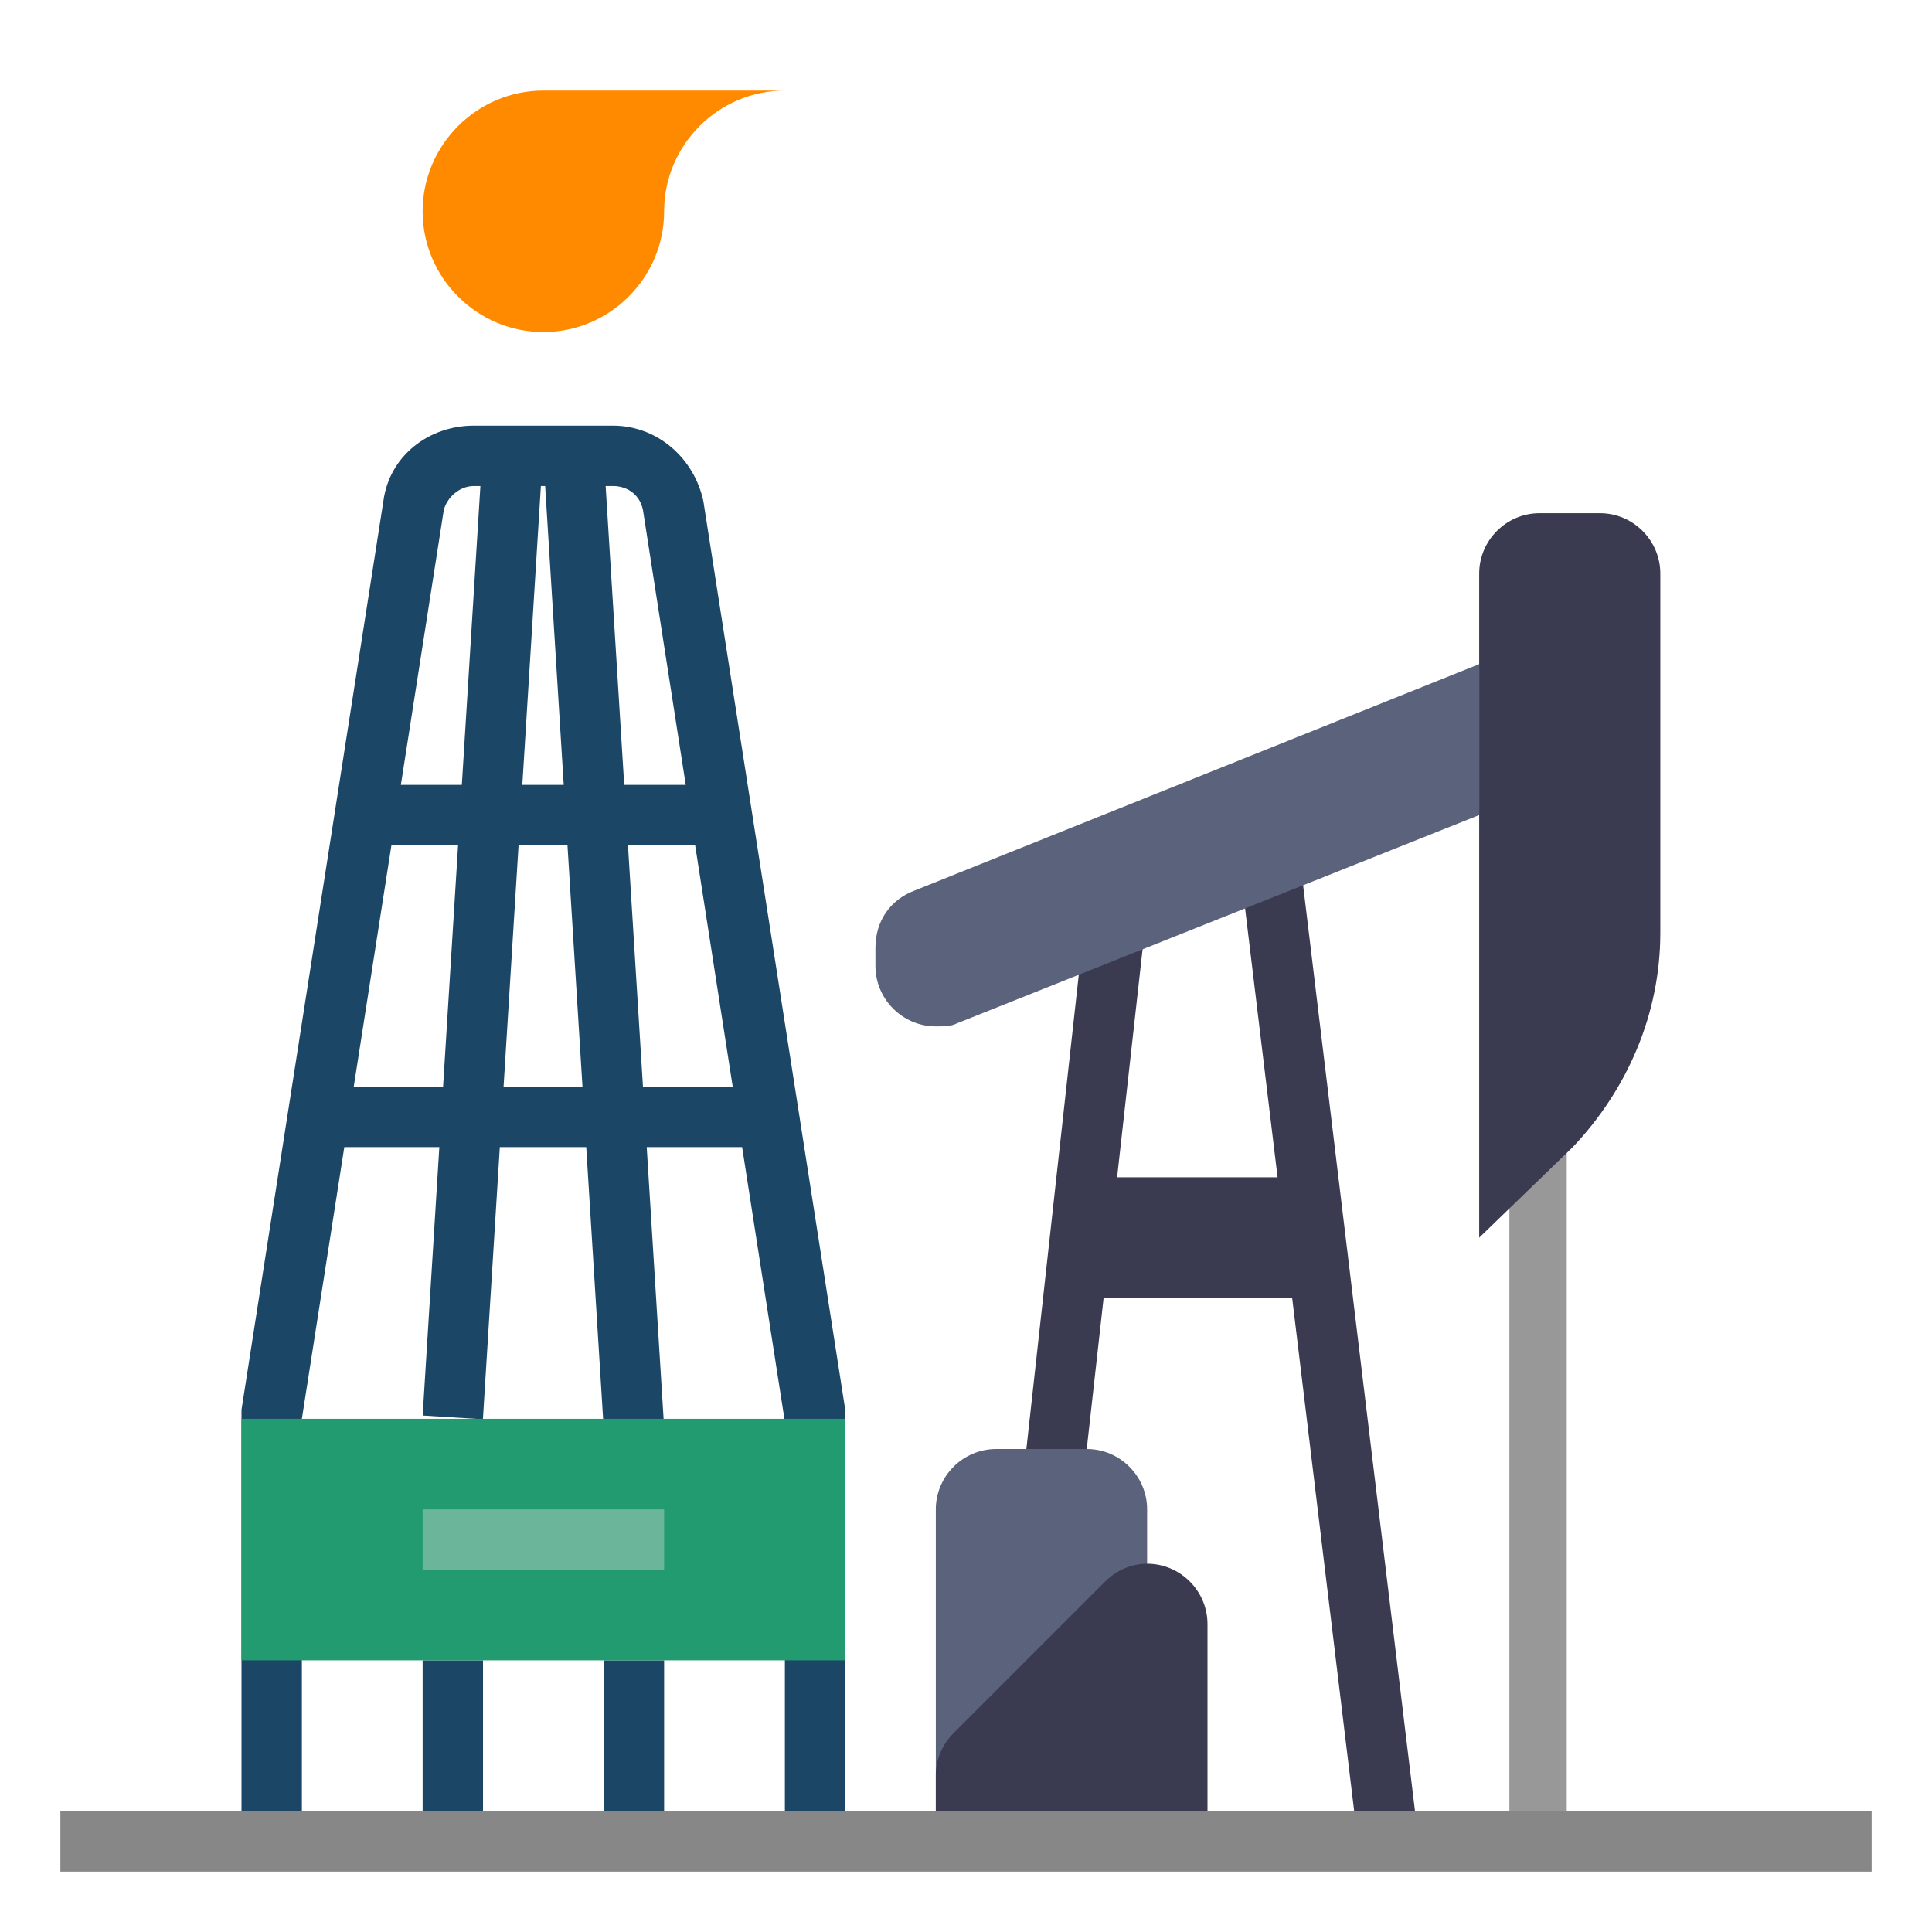 <svg id="Layer_1" enable-background="new 0 0 64 64" height="512" viewBox="0 0 64 64" width="512" xmlns="http://www.w3.org/2000/svg"><path d="m36 39h7v4h-7z" fill="#3a3a51"/><path d="m43 27.9h2v33.2h-2z" fill="#3a3a51" transform="matrix(.993 -.12 .12 .993 -5.035 5.618)"/><path d="m14 7c0 2.2 1.8 4 4 4s4-1.8 4-4 1.8-4 4-4h-8c-2.2 0-4 1.8-4 4z" fill="#ff8a00"/><path d="m50 37h1.9v24h-1.9z" fill="#989898"/><path d="m36 48h-3c-1.1 0-2 .9-2 2v11h7v-11c0-1.1-.9-2-2-2z" fill="#5b627c"/><g fill="#1b4666"><path d="m28 61h-2v-13.8-.1l-4.7-30.2c-.1-.5-.5-.8-1-.8h-4.6c-.5 0-.9.4-1 .8l-4.7 30.1v.2 13.8h-2v-13.8c0-.2 0-.3 0-.5l4.7-30.1c.2-1.5 1.5-2.5 3-2.5h4.6c1.5 0 2.7 1.1 3 2.5l4.7 30.1v.5z"/><path d="m12 26h12v2h-12z"/><path d="m10 36h16v2h-16z"/><path d="m0 30h32.1v2h-32.1z" transform="matrix(.062 -.998 .998 .062 -15.939 45.031)"/><path d="m14 55h2v6h-2z"/><path d="m19 15h2v32.1h-2z" transform="matrix(.998 -.062 .062 .998 -1.895 1.308)"/><path d="m20 55h2v6h-2z"/></g><path d="m36.6 52.4-5 5c-.4.4-.6.9-.6 1.4v2.2h9v-7.2c0-1.1-.9-2-2-2-.5 0-1 .2-1.4.6z" fill="#3a3a51"/><path d="m2 60h60v2h-60z" fill="#878787"/><path d="m36 48 2-17.9-2-.2-2 18.1z" fill="#3a3a51"/><path d="m30.3 29.5c-.8.3-1.3 1-1.3 1.9v.6c0 1.1.9 2 2 2 .3 0 .5 0 .7-.1l17.3-6.9v-5z" fill="#5b627c"/><path d="m51 17h2c1.1 0 2 .9 2 2v11.9c0 2.7-1.1 5.2-2.9 7.1l-3.1 3v-22c0-1.1.9-2 2-2z" fill="#3a3a51"/><path d="m8 47h20v8h-20z" fill="#239b70"/><path d="m14 50h8v2h-8z" fill="#6bb59b"/></svg>